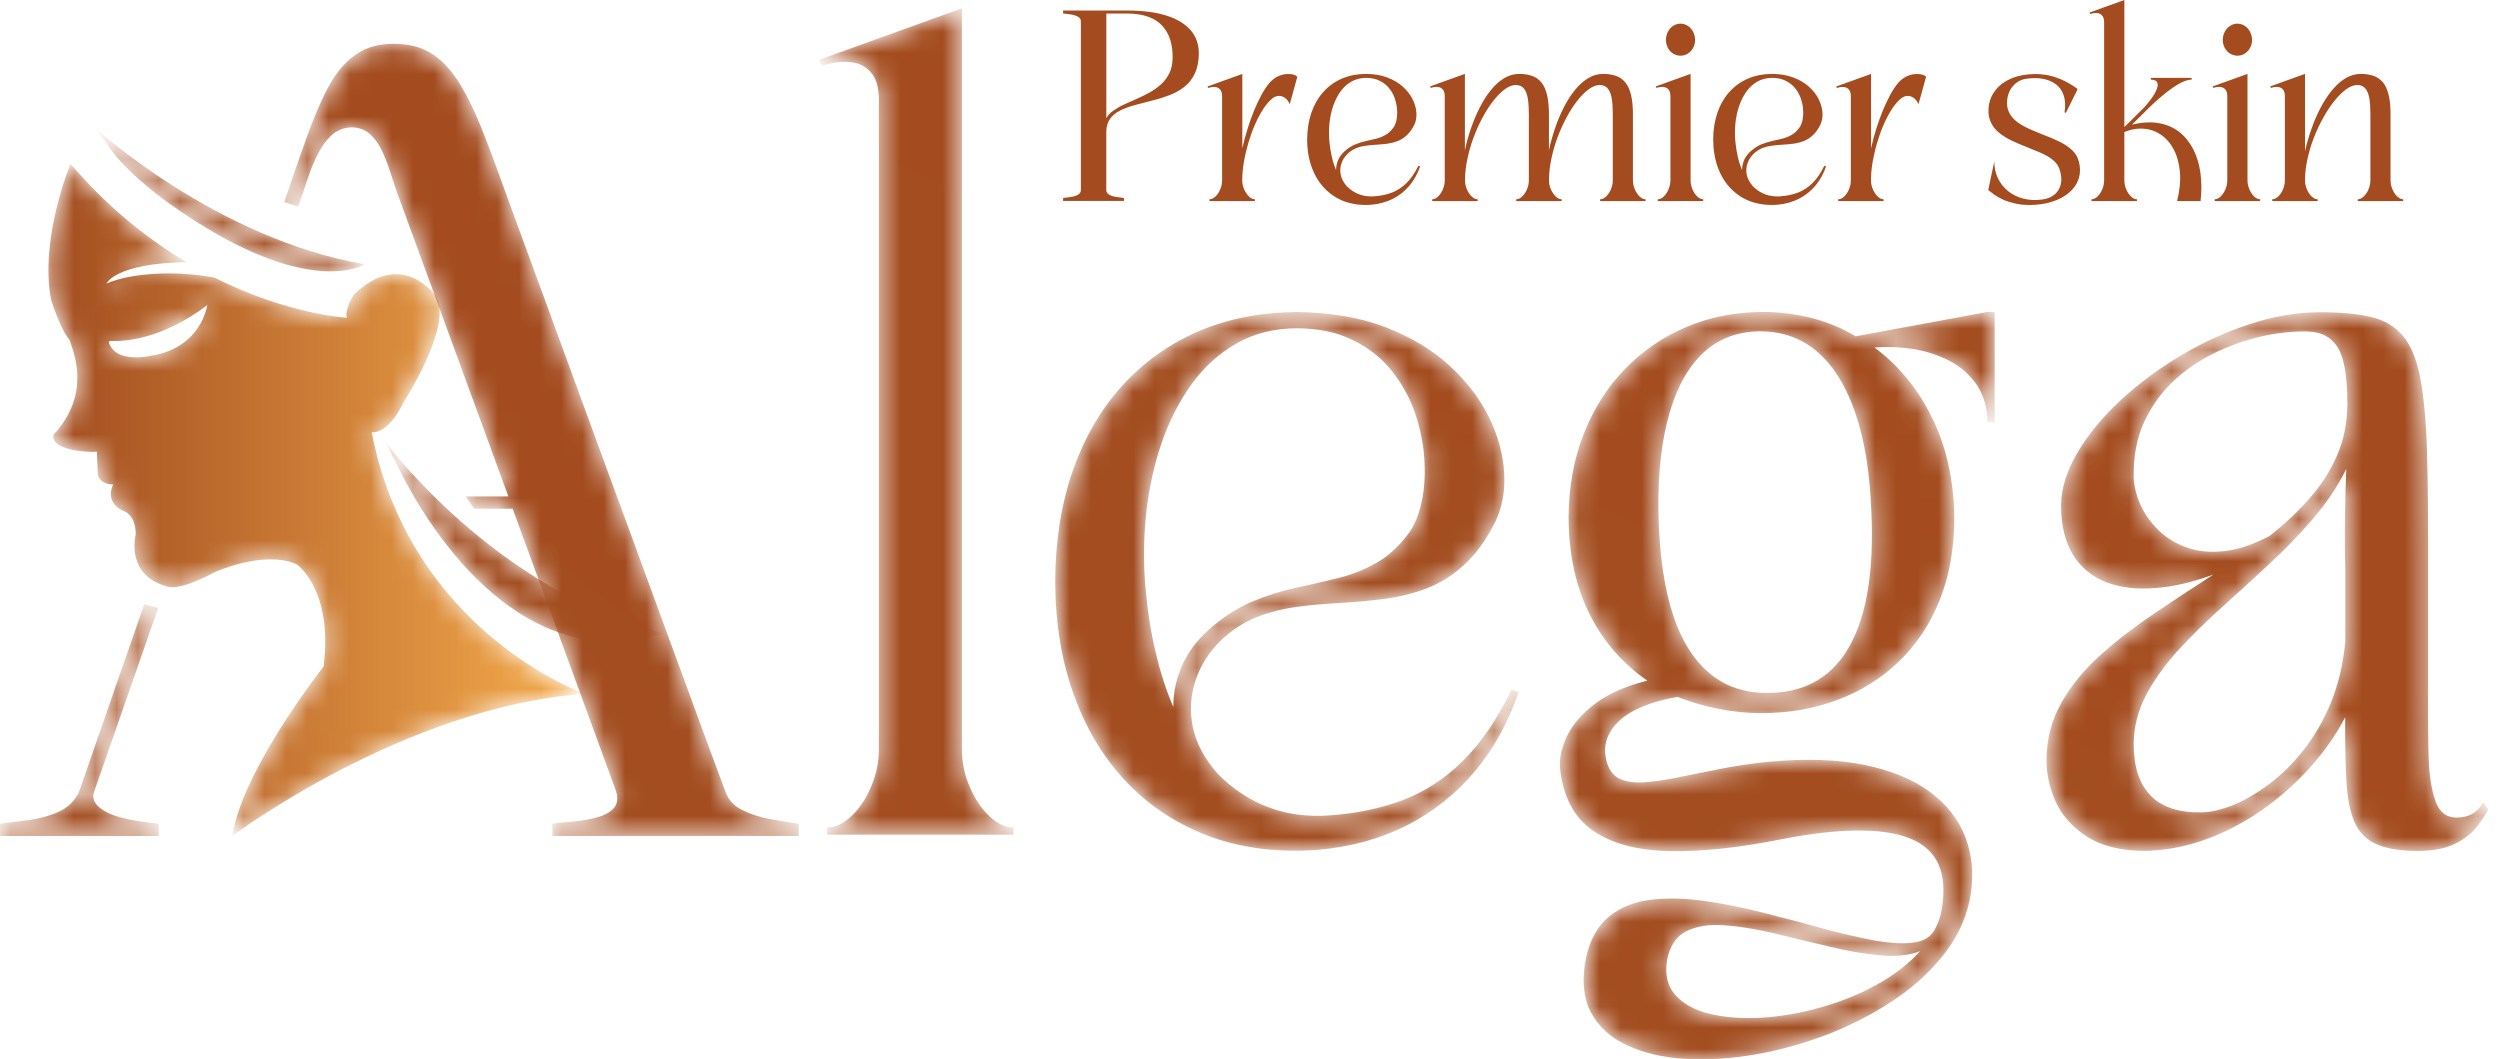 <?xml version="1.0" encoding="UTF-8"?> <svg xmlns="http://www.w3.org/2000/svg" width="118" height="50" viewBox="0 0 118 50" fill="none"><mask id="mask0_88_1345" style="mask-type:luminance" maskUnits="userSpaceOnUse" x="2" y="7" width="26" height="33"><path d="M5.141 16.183C5.128 16.116 5.169 16.085 5.26 16.091C5.788 16.122 7.608 16.054 9.783 14.402C9.783 14.402 9.513 16.425 7.112 16.793C6.444 16.934 5.401 16.946 5.141 16.183ZM3.989 8.472L3.324 7.739C3.324 7.739 1.864 11.242 2.404 14.133C2.404 14.133 2.821 15.518 3.28 16.048C3.449 16.59 4.344 18.549 2.523 20.52C2.341 21.286 4.3 21.363 4.567 21.317L4.607 22.218C4.607 22.218 4.504 22.831 5.339 22.871C5.339 22.871 4.858 23.75 5.923 24.161C5.923 24.161 6.403 24.363 6.403 25.224C6.403 25.224 5.882 27.146 7.884 27.68C7.884 27.68 8.386 27.946 10.097 27.024C10.097 27.024 12.435 25.939 13.998 26.634C13.998 26.634 15.731 27.82 15.27 31.462C15.27 31.462 11.453 36.286 10.954 39.464C10.954 39.464 19.086 33.356 27.592 32.746C27.592 32.746 19.378 29.856 17.542 20.406C17.542 20.406 18.317 20.541 19.067 18.948C19.067 18.948 21.406 15.346 20.571 13.979C20.571 13.979 18.986 11.69 16.688 13.918C16.688 13.918 16.227 14.653 16.374 15.003C16.374 15.003 13.622 14.862 10.125 13.109C8.386 12.769 6.205 12.864 5.025 13.388C5.025 13.388 5.423 12.425 8.798 12.379L8.804 12.382C7.234 11.441 5.577 10.182 3.989 8.472Z" fill="white"></path></mask><g mask="url(#mask0_88_1345)"><path d="M5.141 16.183C5.128 16.119 5.169 16.085 5.26 16.091C5.788 16.122 7.608 16.054 9.783 14.402C9.783 14.402 9.513 16.425 7.112 16.793C6.444 16.934 5.402 16.946 5.141 16.183ZM3.989 8.472L3.324 7.739C3.324 7.739 1.864 11.242 2.407 14.133C2.407 14.133 2.825 15.518 3.283 16.048C3.452 16.59 4.347 18.549 2.526 20.52C2.348 21.286 4.303 21.363 4.57 21.317L4.611 22.218C4.611 22.218 4.507 22.831 5.342 22.871C5.342 22.871 4.862 23.75 5.926 24.161C5.926 24.161 6.406 24.363 6.406 25.224C6.406 25.224 5.885 27.146 7.887 27.68C7.887 27.68 8.39 27.946 10.1 27.024C10.1 27.024 12.439 25.939 14.002 26.634C14.002 26.634 15.734 27.82 15.273 31.462C15.273 31.462 11.456 36.286 10.957 39.464C10.957 39.464 19.09 33.356 27.595 32.746C27.595 32.746 19.381 29.856 17.545 20.406C17.545 20.406 18.32 20.541 19.071 18.948C19.071 18.948 21.409 15.346 20.574 13.976C20.574 13.976 18.989 11.687 16.692 13.915C16.692 13.915 16.233 14.65 16.378 15C16.378 15 13.625 14.859 10.129 13.106C8.39 12.765 6.208 12.861 5.028 13.385C5.028 13.385 5.427 12.422 8.801 12.376L8.807 12.379C7.235 11.441 5.577 10.182 3.989 8.472Z" fill="url(#paint0_linear_88_1345)"></path></g><mask id="mask1_88_1345" style="mask-type:luminance" maskUnits="userSpaceOnUse" x="4" y="6" width="14" height="7"><path d="M5.279 7.132L4.535 6.078C4.535 6.078 10.248 11.288 17.212 12.471C17.212 12.471 14.501 14.261 7.953 9.581C7.956 9.581 6.261 8.401 5.279 7.132Z" fill="white"></path></mask><g mask="url(#mask1_88_1345)"><path d="M5.279 7.132L4.535 6.078C4.535 6.078 10.248 11.288 17.212 12.471C17.212 12.471 14.501 14.261 7.953 9.581C7.956 9.581 6.261 8.401 5.279 7.132Z" fill="url(#paint1_linear_88_1345)"></path></g><mask id="mask2_88_1345" style="mask-type:luminance" maskUnits="userSpaceOnUse" x="18" y="20" width="14" height="11"><path d="M18.735 21.942L18.166 20.82C18.166 20.82 23.295 27.863 31.346 29.901C25.411 31.79 20.966 26.487 18.735 21.942Z" fill="white"></path></mask><g mask="url(#mask2_88_1345)"><path d="M18.735 21.942L18.166 20.82C18.166 20.82 23.295 27.863 31.346 29.901C25.411 31.79 20.966 26.487 18.735 21.942Z" fill="url(#paint2_linear_88_1345)"></path></g><mask id="mask3_88_1345" style="mask-type:luminance" maskUnits="userSpaceOnUse" x="0" y="2" width="38" height="38"><path d="M22.37 24.011H24.196L29.077 37.34C29.184 37.708 29.134 37.99 28.93 38.189C28.716 38.388 28.427 38.526 28.051 38.615C27.68 38.704 27.31 38.759 26.943 38.79C26.572 38.814 26.287 38.845 26.073 38.879V39.455H37.702V38.879C37.266 38.824 36.798 38.741 36.312 38.655C35.828 38.56 35.392 38.413 35.016 38.223C34.639 38.033 34.382 37.751 34.253 37.389C34.243 37.374 34.121 37.046 33.886 36.402C33.647 35.768 33.327 34.894 32.925 33.797C32.514 32.691 32.056 31.431 31.538 30.018C31.02 28.608 30.477 27.116 29.903 25.552C29.328 23.98 28.754 22.417 28.176 20.851C27.602 19.279 27.059 17.795 26.541 16.385C26.023 14.972 25.565 13.716 25.16 12.615C24.758 11.515 24.444 10.651 24.206 10.016C23.977 9.382 23.861 9.054 23.854 9.048C23.427 7.852 23.041 6.826 22.69 5.943C22.329 5.069 21.965 4.346 21.588 3.77C21.212 3.2 20.785 2.768 20.308 2.486C19.83 2.204 19.256 2.069 18.581 2.069C17.9 2.069 17.326 2.222 16.858 2.535C16.381 2.841 15.979 3.289 15.625 3.889C15.273 4.493 14.943 5.229 14.614 6.112C14.294 6.985 13.939 7.996 13.553 9.143C13.553 9.146 13.506 9.281 13.415 9.538C13.61 9.606 13.835 9.679 14.077 9.75L14.291 9.14C14.397 8.796 14.52 8.441 14.652 8.082C14.783 7.721 14.94 7.383 15.119 7.071C15.292 6.758 15.505 6.501 15.744 6.308C15.992 6.115 16.277 6.02 16.607 6.01C16.936 6.02 17.213 6.115 17.436 6.308C17.658 6.501 17.847 6.749 18.001 7.052C18.148 7.365 18.28 7.687 18.396 8.039C18.503 8.383 18.619 8.723 18.726 9.042L23.999 23.431H21.987L22.37 24.011ZM0 38.882V39.458H7.492V38.882C7.294 38.857 7.024 38.827 6.67 38.778C6.318 38.729 5.954 38.658 5.593 38.554C5.232 38.45 4.934 38.306 4.708 38.122C4.476 37.932 4.338 37.677 4.438 37.392L7.473 28.691C7.247 28.642 7.012 28.578 6.808 28.516C6.616 29.077 6.422 29.65 6.293 30.012C5.803 31.416 5.364 32.666 4.987 33.766C4.601 34.867 4.306 35.731 4.083 36.365C3.861 37 3.754 37.328 3.748 37.346C3.544 37.788 3.22 38.106 2.803 38.3C2.376 38.499 1.915 38.627 1.412 38.701C0.913 38.768 0.436 38.827 0 38.882Z" fill="white"></path></mask><g mask="url(#mask3_88_1345)"><path d="M22.37 24.011H24.196L29.077 37.34C29.184 37.708 29.134 37.99 28.93 38.189C28.716 38.388 28.427 38.526 28.051 38.615C27.68 38.704 27.31 38.759 26.943 38.79C26.572 38.814 26.287 38.845 26.073 38.879V39.455H37.702V38.879C37.266 38.824 36.798 38.741 36.312 38.655C35.828 38.56 35.392 38.413 35.016 38.223C34.639 38.033 34.382 37.751 34.253 37.389C34.243 37.374 34.121 37.046 33.883 36.402C33.644 35.768 33.324 34.894 32.922 33.797C32.511 32.691 32.053 31.431 31.535 30.018C31.017 28.608 30.474 27.116 29.899 25.552C29.325 23.98 28.751 22.417 28.173 20.851C27.599 19.279 27.056 17.795 26.538 16.385C26.02 14.972 25.562 13.713 25.157 12.615C24.755 11.515 24.441 10.651 24.203 10.016C23.974 9.382 23.857 9.054 23.851 9.048C23.424 7.852 23.038 6.826 22.687 5.943C22.326 5.069 21.962 4.346 21.585 3.77C21.208 3.2 20.782 2.768 20.304 2.486C19.827 2.204 19.253 2.069 18.578 2.069C17.897 2.069 17.323 2.222 16.855 2.535C16.378 2.841 15.976 3.289 15.621 3.889C15.27 4.49 14.94 5.229 14.611 6.112C14.291 6.985 13.936 7.996 13.55 9.143C13.55 9.149 13.503 9.281 13.412 9.538C13.606 9.606 13.832 9.679 14.074 9.75L14.287 9.14C14.394 8.796 14.517 8.441 14.648 8.082C14.78 7.721 14.937 7.383 15.116 7.071C15.289 6.758 15.502 6.501 15.741 6.308C15.989 6.115 16.274 6.02 16.604 6.01C16.933 6.02 17.21 6.115 17.433 6.308C17.655 6.501 17.844 6.749 17.997 7.052C18.145 7.365 18.277 7.687 18.393 8.039C18.5 8.383 18.616 8.723 18.723 9.042L23.995 23.431H21.984L22.37 24.011ZM0 38.882V39.458H7.492V38.882C7.294 38.857 7.024 38.827 6.67 38.778C6.318 38.729 5.954 38.658 5.593 38.554C5.232 38.45 4.934 38.306 4.705 38.122C4.473 37.932 4.335 37.677 4.435 37.392L7.47 28.691C7.244 28.642 7.009 28.578 6.805 28.516C6.613 29.077 6.419 29.65 6.29 30.012C5.8 31.416 5.361 32.666 4.984 33.766C4.598 34.867 4.303 35.731 4.08 36.365C3.857 37 3.751 37.328 3.744 37.346C3.54 37.788 3.217 38.106 2.8 38.3C2.373 38.499 1.911 38.627 1.409 38.701C0.913 38.768 0.436 38.827 0 38.882Z" fill="url(#paint3_linear_88_1345)"></path></g><mask id="mask4_88_1345" style="mask-type:luminance" maskUnits="userSpaceOnUse" x="38" y="0" width="80" height="50"><path d="M100.709 22.475C100.703 21.528 100.856 20.682 101.192 19.95C101.528 19.208 101.983 18.564 102.554 18.022C103.126 17.479 103.772 17.035 104.479 16.686C105.188 16.336 105.916 16.073 106.657 15.898C107.401 15.723 108.107 15.643 108.785 15.643C109.315 15.643 109.733 15.769 110.025 16.027C110.32 16.281 110.524 16.664 110.63 17.173C110.743 17.682 110.8 18.322 110.794 19.085C110.784 19.962 110.63 20.759 110.31 21.491C109.993 22.224 109.56 22.901 109.005 23.529C108.458 24.152 107.831 24.74 107.121 25.298C106.34 25.712 105.612 25.951 104.959 26.015C104.296 26.086 103.703 26.024 103.188 25.831C102.667 25.641 102.225 25.369 101.861 25.004C101.494 24.645 101.214 24.238 101.02 23.799C100.825 23.352 100.718 22.913 100.709 22.475ZM100.709 35.097C100.718 34.306 100.913 33.558 101.28 32.841C101.654 32.124 102.153 31.431 102.765 30.744C103.386 30.067 104.061 29.399 104.811 28.721C105.555 28.053 106.305 27.373 107.055 26.674C107.806 25.982 108.509 25.264 109.152 24.513C109.795 23.765 110.326 22.975 110.743 22.138C110.718 22.806 110.693 23.523 110.687 24.29C110.671 25.056 110.671 25.865 110.696 26.726V30.312C110.59 31.373 110.36 32.329 110.012 33.181C109.654 34.033 109.227 34.775 108.716 35.418C108.21 36.056 107.661 36.589 107.093 37.018C106.512 37.447 105.96 37.775 105.404 37.999C104.858 38.214 104.378 38.333 103.945 38.342C102.843 38.367 102.037 38.097 101.506 37.545C100.969 36.991 100.709 36.178 100.709 35.097ZM78.292 24.676C78.226 22.852 78.358 21.268 78.684 19.937C79.011 18.598 79.526 17.556 80.235 16.814C80.944 16.073 81.852 15.683 82.944 15.643C84.055 15.619 85 15.938 85.775 16.606C86.55 17.274 87.153 18.255 87.586 19.539C88.019 20.82 88.264 22.374 88.33 24.198C88.452 26.929 88.11 29.019 87.319 30.459C86.528 31.9 85.295 32.651 83.631 32.706C81.983 32.776 80.709 32.13 79.805 30.784C78.895 29.439 78.399 27.401 78.292 24.676ZM73.641 36.338C73.794 37.653 74.319 38.609 75.197 39.213C76.079 39.817 77.26 40.138 78.754 40.169C80.244 40.209 81.983 40.025 83.967 39.636C86.789 39.078 88.844 39.056 90.141 39.571C91.437 40.089 91.936 41.196 91.65 42.885C91.625 43.053 91.594 43.213 91.544 43.357C91.494 43.507 91.431 43.651 91.356 43.795C91.183 44.184 90.841 44.417 90.329 44.488C89.824 44.561 89.187 44.518 88.436 44.383C87.686 44.239 86.855 44.049 85.957 43.801C85.059 43.553 84.136 43.308 83.185 43.069C82.237 42.829 81.308 42.646 80.404 42.52C79.497 42.394 78.659 42.376 77.9 42.471C77.134 42.566 76.487 42.823 75.957 43.252C75.427 43.675 75.059 44.319 74.865 45.18C74.651 46.216 74.727 47.074 75.078 47.761C75.436 48.447 76.007 48.972 76.782 49.33C77.558 49.698 78.471 49.913 79.516 49.977C80.568 50.041 81.679 49.971 82.843 49.772C84.011 49.572 85.169 49.244 86.312 48.806C87.445 48.359 88.499 47.81 89.463 47.157C90.427 46.504 91.217 45.757 91.851 44.92C92.479 44.083 92.871 43.167 93.025 42.17C93.166 41.208 93.076 40.316 92.758 39.495C92.438 38.673 91.886 37.965 91.101 37.383C90.317 36.795 89.29 36.372 88.025 36.108C86.754 35.844 85.244 35.795 83.481 35.955C82.658 36.041 81.873 36.154 81.139 36.304C80.404 36.448 79.727 36.583 79.118 36.709C78.496 36.837 77.95 36.908 77.486 36.932C77.018 36.948 76.638 36.868 76.352 36.703C76.067 36.525 75.879 36.215 75.797 35.762C75.674 35.1 75.894 34.52 76.456 33.999C77.018 33.491 77.925 33.117 79.174 32.893C79.786 33.132 80.423 33.325 81.082 33.451C81.742 33.586 82.429 33.659 83.138 33.659C84.428 33.659 85.627 33.451 86.729 33.037C87.831 32.623 88.791 32.026 89.617 31.235C90.439 30.447 91.086 29.491 91.541 28.351C92.005 27.22 92.234 25.929 92.244 24.48C92.228 22.727 91.892 21.157 91.224 19.778C90.555 18.393 89.642 17.268 88.474 16.401C89.07 16.352 89.679 16.376 90.301 16.471C90.922 16.575 91.49 16.765 92.021 17.035C92.551 17.314 92.975 17.688 93.302 18.166C93.628 18.644 93.801 19.233 93.807 19.934H94.149V14.724H93.807L87.592 15.873C86.955 15.49 86.261 15.205 85.521 15.012C84.777 14.822 83.995 14.724 83.189 14.724C81.898 14.733 80.7 14.963 79.592 15.435C78.484 15.904 77.52 16.566 76.688 17.427C75.856 18.288 75.21 19.306 74.745 20.495C74.281 21.681 74.046 22.987 74.036 24.431C74.046 26.175 74.378 27.698 75.031 28.994C75.684 30.294 76.597 31.336 77.755 32.124C76.704 32.396 75.863 32.761 75.245 33.248C74.623 33.727 74.193 34.245 73.939 34.793C73.681 35.351 73.584 35.86 73.641 36.338ZM78.684 45.324C78.813 44.647 79.124 44.193 79.598 43.954C80.078 43.715 80.674 43.62 81.393 43.675C82.103 43.724 82.878 43.85 83.719 44.049C84.56 44.258 85.408 44.457 86.264 44.662C87.112 44.871 87.922 45.015 88.672 45.085C89.431 45.165 90.084 45.101 90.63 44.895C90.075 45.508 89.381 46.041 88.559 46.489C87.737 46.943 86.855 47.292 85.916 47.556C84.978 47.819 84.055 47.978 83.157 48.034C82.253 48.089 81.443 48.025 80.725 47.856C80.015 47.69 79.469 47.393 79.086 46.973C78.71 46.559 78.578 46.008 78.684 45.324ZM39.036 39.397H47.847V39.063C47.448 39.056 47.062 38.873 46.688 38.514C46.321 38.155 46.01 37.702 45.775 37.144C45.53 36.586 45.408 36.004 45.401 35.382V0.392L38.647 2.829L38.791 3.117C39.275 2.948 39.714 2.893 40.122 2.933C40.53 2.964 40.857 3.132 41.101 3.411C41.356 3.699 41.478 4.119 41.484 4.692V35.379C41.478 36.001 41.356 36.583 41.111 37.141C40.876 37.699 40.565 38.152 40.197 38.511C39.824 38.87 39.438 39.053 39.039 39.06V39.397H39.036ZM54.061 27.686C53.964 26.53 53.98 25.375 54.102 24.219C54.231 23.058 54.469 21.957 54.827 20.912C55.185 19.876 55.659 18.944 56.246 18.132C56.833 17.32 57.542 16.683 58.368 16.21C59.19 15.739 60.138 15.502 61.205 15.493C62.234 15.502 63.113 15.683 63.848 16.051C64.592 16.41 65.194 16.888 65.674 17.485C66.155 18.083 66.522 18.736 66.776 19.453C67.021 20.17 67.175 20.894 67.225 21.611C67.275 22.337 67.241 22.996 67.118 23.609C66.996 24.222 66.801 24.716 66.541 25.099C66.076 25.742 65.561 26.23 64.984 26.555C64.413 26.883 63.801 27.128 63.148 27.287C62.504 27.447 61.836 27.606 61.139 27.747C60.455 27.9 59.761 28.121 59.068 28.409C58.383 28.703 57.705 29.141 57.043 29.73C56.456 30.263 56.039 30.836 55.772 31.459C55.511 32.081 55.38 32.709 55.38 33.362C55.037 32.574 54.761 31.704 54.538 30.75C54.316 29.813 54.158 28.786 54.061 27.686ZM62.187 40.114C63.747 39.979 65.147 39.596 66.406 38.958C67.655 38.321 68.732 37.46 69.626 36.393C70.514 35.327 71.202 34.082 71.682 32.657L71.34 32.562C70.656 33.972 69.89 35.087 69.039 35.924C68.192 36.761 67.244 37.374 66.199 37.772C65.157 38.161 63.998 38.401 62.724 38.489C61.698 38.56 60.74 38.434 59.868 38.1C58.986 37.772 58.195 37.248 57.486 36.531C56.858 35.823 56.465 35.09 56.302 34.324C56.148 33.561 56.189 32.825 56.434 32.108C56.669 31.4 57.071 30.772 57.633 30.22C58.148 29.736 58.71 29.368 59.315 29.129C59.928 28.89 60.571 28.731 61.239 28.642C61.908 28.553 62.586 28.492 63.28 28.458C63.973 28.418 64.657 28.354 65.345 28.268C66.023 28.179 66.682 28.023 67.319 27.781C67.947 27.541 68.543 27.177 69.089 26.68C69.636 26.187 70.125 25.519 70.558 24.673C70.9 23.971 71.048 23.192 70.998 22.316C70.948 21.448 70.712 20.572 70.279 19.686C69.84 18.8 69.218 17.988 68.396 17.24C67.58 16.492 66.569 15.895 65.37 15.432C64.171 14.978 62.784 14.748 61.208 14.73C59.504 14.739 57.953 15.043 56.56 15.64C55.163 16.247 53.964 17.105 52.953 18.221C51.949 19.337 51.174 20.673 50.627 22.236C50.088 23.79 49.811 25.525 49.805 27.447C49.815 29.454 50.116 31.262 50.712 32.871C51.305 34.49 52.147 35.86 53.248 36.991C54.341 38.116 55.646 38.949 57.156 39.501C58.672 40.043 60.345 40.249 62.187 40.114ZM101.151 40.163C102.115 40.154 103.06 39.988 103.998 39.66C104.937 39.335 105.825 38.879 106.672 38.3C107.52 37.717 108.289 37.049 108.973 36.292C109.667 35.535 110.238 34.723 110.693 33.855C110.684 35.041 110.699 36.044 110.75 36.859C110.79 37.671 110.922 38.318 111.133 38.802C111.346 39.289 111.694 39.639 112.178 39.853C112.667 40.062 113.342 40.172 114.218 40.166C114.927 40.148 115.499 40.028 115.922 39.807C116.355 39.578 116.682 39.314 116.917 39.011C117.146 38.707 117.325 38.444 117.448 38.208L117.203 37.873C117.087 38.088 116.924 38.263 116.729 38.391C116.534 38.517 116.264 38.591 115.929 38.591C115.461 38.581 115.138 38.33 114.959 37.818C114.77 37.316 114.664 36.623 114.632 35.746C114.607 34.861 114.598 33.849 114.607 32.712V26.735C114.613 24.602 114.598 22.815 114.557 21.375C114.516 19.934 114.409 18.77 114.246 17.887C114.083 17.001 113.813 16.333 113.44 15.88C113.072 15.426 112.567 15.113 111.914 14.963C111.261 14.804 110.43 14.733 109.419 14.739C108.367 14.748 107.281 14.938 106.164 15.306C105.047 15.674 103.961 16.165 102.909 16.796C101.858 17.424 100.903 18.135 100.062 18.923C99.215 19.711 98.543 20.532 98.047 21.375C97.548 22.227 97.288 23.058 97.281 23.87C97.288 24.835 97.485 25.614 97.859 26.211C98.242 26.809 98.766 27.232 99.425 27.486C100.094 27.732 100.853 27.83 101.716 27.756C102.583 27.692 103.505 27.477 104.472 27.119C103.518 27.732 102.58 28.354 101.651 28.976C100.728 29.598 99.88 30.251 99.121 30.938C98.355 31.621 97.752 32.372 97.294 33.175C96.836 33.987 96.6 34.879 96.594 35.869C96.594 36.602 96.757 37.285 97.074 37.938C97.401 38.591 97.897 39.118 98.578 39.532C99.249 39.939 100.106 40.145 101.151 40.163Z" fill="white"></path></mask><g mask="url(#mask4_88_1345)"><path d="M100.709 22.475C100.703 21.528 100.856 20.682 101.192 19.95C101.528 19.208 101.983 18.564 102.554 18.022C103.126 17.479 103.772 17.035 104.479 16.686C105.188 16.336 105.916 16.073 106.657 15.898C107.401 15.723 108.107 15.643 108.785 15.643C109.315 15.643 109.733 15.769 110.025 16.027C110.32 16.281 110.524 16.664 110.63 17.173C110.743 17.682 110.8 18.322 110.794 19.085C110.784 19.962 110.63 20.759 110.31 21.491C109.993 22.224 109.56 22.901 109.005 23.529C108.458 24.152 107.831 24.74 107.121 25.298C106.34 25.712 105.612 25.951 104.959 26.015C104.296 26.086 103.703 26.024 103.188 25.831C102.667 25.641 102.225 25.369 101.861 25.004C101.494 24.645 101.214 24.238 101.02 23.799C100.825 23.352 100.718 22.913 100.709 22.475ZM100.709 35.097C100.718 34.306 100.913 33.558 101.28 32.841C101.654 32.124 102.153 31.431 102.765 30.744C103.386 30.067 104.061 29.399 104.811 28.721C105.555 28.053 106.305 27.373 107.055 26.674C107.806 25.982 108.509 25.264 109.152 24.513C109.795 23.765 110.326 22.975 110.743 22.138C110.718 22.806 110.693 23.523 110.687 24.29C110.671 25.056 110.671 25.865 110.696 26.726V30.312C110.59 31.373 110.36 32.329 110.012 33.181C109.654 34.033 109.227 34.775 108.716 35.418C108.21 36.056 107.661 36.589 107.093 37.018C106.512 37.447 105.96 37.775 105.404 37.999C104.858 38.214 104.378 38.333 103.945 38.342C102.843 38.367 102.037 38.097 101.506 37.545C100.969 36.991 100.709 36.178 100.709 35.097ZM78.292 24.676C78.226 22.852 78.358 21.268 78.684 19.934C79.011 18.595 79.526 17.553 80.235 16.811C80.944 16.07 81.852 15.68 82.944 15.64C84.055 15.616 85 15.935 85.775 16.603C86.55 17.271 87.153 18.252 87.586 19.536C88.019 20.817 88.264 22.371 88.33 24.195C88.452 26.925 88.11 29.016 87.319 30.456C86.528 31.897 85.298 32.648 83.631 32.703C81.983 32.773 80.712 32.127 79.805 30.781C78.895 29.439 78.399 27.401 78.292 24.676ZM73.641 36.338C73.794 37.653 74.319 38.609 75.197 39.213C76.076 39.817 77.26 40.138 78.754 40.169C80.244 40.209 81.983 40.025 83.967 39.636C86.789 39.078 88.844 39.056 90.144 39.571C91.44 40.089 91.936 41.196 91.654 42.885C91.629 43.053 91.597 43.213 91.547 43.357C91.497 43.507 91.434 43.651 91.359 43.795C91.186 44.184 90.844 44.417 90.332 44.488C89.827 44.561 89.19 44.518 88.44 44.383C87.689 44.239 86.858 44.049 85.96 43.801C85.062 43.553 84.14 43.308 83.185 43.069C82.237 42.829 81.308 42.646 80.404 42.52C79.497 42.394 78.659 42.376 77.9 42.471C77.134 42.566 76.487 42.823 75.957 43.252C75.427 43.675 75.059 44.319 74.865 45.18C74.651 46.216 74.727 47.074 75.078 47.761C75.436 48.447 76.007 48.972 76.782 49.33C77.558 49.698 78.471 49.913 79.516 49.977C80.568 50.041 81.679 49.971 82.843 49.772C84.011 49.572 85.169 49.244 86.312 48.806C87.445 48.359 88.499 47.81 89.463 47.157C90.427 46.504 91.217 45.757 91.851 44.92C92.479 44.083 92.871 43.167 93.025 42.17C93.166 41.208 93.076 40.316 92.758 39.495C92.438 38.673 91.886 37.965 91.101 37.383C90.317 36.795 89.29 36.372 88.025 36.108C86.751 35.844 85.244 35.795 83.481 35.955C82.658 36.041 81.873 36.154 81.139 36.304C80.404 36.448 79.727 36.583 79.115 36.709C78.493 36.837 77.947 36.908 77.482 36.932C77.015 36.948 76.635 36.868 76.349 36.703C76.064 36.525 75.875 36.215 75.794 35.762C75.671 35.1 75.891 34.52 76.456 33.999C77.018 33.491 77.925 33.117 79.174 32.893C79.786 33.132 80.423 33.325 81.082 33.451C81.745 33.586 82.429 33.659 83.138 33.659C84.428 33.659 85.627 33.451 86.729 33.037C87.831 32.623 88.791 32.026 89.617 31.235C90.439 30.447 91.086 29.491 91.541 28.351C92.005 27.22 92.234 25.929 92.244 24.48C92.228 22.727 91.892 21.157 91.224 19.778C90.555 18.393 89.642 17.268 88.474 16.401C89.07 16.352 89.679 16.376 90.301 16.471C90.922 16.575 91.49 16.765 92.021 17.035C92.551 17.314 92.975 17.688 93.302 18.166C93.628 18.644 93.801 19.233 93.807 19.934H94.149V14.724H93.807L87.592 15.873C86.955 15.49 86.261 15.205 85.521 15.012C84.777 14.822 83.995 14.724 83.189 14.724C81.898 14.733 80.7 14.963 79.592 15.435C78.484 15.904 77.52 16.566 76.688 17.427C75.856 18.288 75.21 19.306 74.745 20.495C74.281 21.681 74.046 22.987 74.036 24.431C74.046 26.175 74.378 27.698 75.031 28.994C75.684 30.294 76.597 31.336 77.755 32.124C76.704 32.396 75.863 32.761 75.245 33.248C74.623 33.727 74.193 34.245 73.939 34.793C73.681 35.351 73.584 35.86 73.641 36.338ZM78.684 45.324C78.813 44.647 79.124 44.193 79.598 43.954C80.081 43.715 80.674 43.62 81.393 43.675C82.103 43.724 82.878 43.85 83.719 44.049C84.56 44.258 85.408 44.454 86.264 44.662C87.112 44.871 87.922 45.015 88.672 45.085C89.431 45.165 90.084 45.101 90.63 44.895C90.075 45.508 89.381 46.041 88.559 46.489C87.737 46.943 86.855 47.292 85.916 47.556C84.978 47.819 84.055 47.978 83.157 48.034C82.253 48.089 81.443 48.025 80.725 47.859C80.015 47.694 79.469 47.396 79.086 46.976C78.71 46.559 78.578 46.008 78.684 45.324ZM39.036 39.397H47.847V39.063C47.448 39.056 47.062 38.873 46.688 38.514C46.321 38.155 46.01 37.702 45.775 37.144C45.53 36.586 45.408 36.004 45.401 35.382V0.392L38.647 2.829L38.791 3.117C39.275 2.948 39.714 2.893 40.122 2.933C40.53 2.964 40.857 3.132 41.101 3.411C41.356 3.699 41.478 4.119 41.484 4.692V35.379C41.478 36.001 41.356 36.583 41.111 37.141C40.876 37.699 40.565 38.152 40.197 38.511C39.824 38.87 39.438 39.053 39.039 39.06V39.397H39.036ZM54.061 27.686C53.964 26.53 53.98 25.375 54.102 24.219C54.231 23.058 54.469 21.957 54.827 20.912C55.185 19.876 55.659 18.944 56.246 18.132C56.833 17.32 57.542 16.683 58.368 16.21C59.193 15.739 60.138 15.502 61.205 15.493C62.234 15.502 63.113 15.683 63.848 16.051C64.592 16.41 65.194 16.888 65.674 17.485C66.155 18.083 66.522 18.736 66.776 19.453C67.021 20.17 67.175 20.894 67.225 21.611C67.275 22.337 67.241 22.996 67.118 23.609C66.996 24.222 66.801 24.716 66.541 25.099C66.076 25.742 65.561 26.23 64.984 26.555C64.413 26.883 63.801 27.128 63.148 27.287C62.501 27.447 61.836 27.606 61.139 27.747C60.455 27.9 59.761 28.121 59.068 28.409C58.383 28.703 57.705 29.141 57.043 29.73C56.456 30.263 56.039 30.836 55.772 31.459C55.511 32.081 55.38 32.709 55.38 33.362C55.037 32.574 54.761 31.704 54.538 30.75C54.316 29.813 54.158 28.786 54.061 27.686ZM62.187 40.114C63.744 39.979 65.147 39.596 66.406 38.958C67.655 38.321 68.732 37.46 69.626 36.393C70.514 35.327 71.202 34.082 71.682 32.657L71.34 32.562C70.656 33.972 69.89 35.087 69.039 35.924C68.192 36.761 67.244 37.374 66.199 37.772C65.157 38.161 63.998 38.401 62.724 38.489C61.698 38.56 60.74 38.434 59.868 38.1C58.986 37.772 58.195 37.248 57.486 36.531C56.858 35.823 56.465 35.09 56.302 34.324C56.148 33.561 56.189 32.825 56.434 32.108C56.669 31.4 57.071 30.772 57.633 30.22C58.148 29.736 58.71 29.368 59.315 29.129C59.928 28.89 60.571 28.731 61.239 28.642C61.908 28.553 62.586 28.492 63.28 28.458C63.973 28.418 64.657 28.354 65.345 28.268C66.023 28.179 66.682 28.023 67.319 27.781C67.947 27.541 68.543 27.177 69.089 26.68C69.636 26.187 70.125 25.519 70.558 24.673C70.9 23.971 71.048 23.192 70.998 22.316C70.948 21.448 70.712 20.572 70.279 19.686C69.84 18.8 69.218 17.991 68.396 17.24C67.58 16.492 66.569 15.895 65.37 15.432C64.171 14.978 62.784 14.748 61.208 14.73C59.504 14.739 57.953 15.043 56.56 15.64C55.163 16.247 53.964 17.105 52.953 18.221C51.949 19.337 51.174 20.673 50.627 22.236C50.091 23.79 49.811 25.525 49.805 27.447C49.815 29.454 50.116 31.262 50.712 32.871C51.305 34.49 52.147 35.86 53.248 36.991C54.341 38.116 55.646 38.949 57.156 39.501C58.672 40.043 60.345 40.249 62.187 40.114ZM101.151 40.163C102.115 40.154 103.06 39.988 103.998 39.66C104.937 39.335 105.825 38.879 106.672 38.3C107.52 37.717 108.289 37.049 108.973 36.292C109.667 35.535 110.238 34.723 110.693 33.855C110.684 35.041 110.699 36.044 110.75 36.859C110.79 37.671 110.922 38.318 111.133 38.802C111.346 39.289 111.694 39.639 112.178 39.853C112.667 40.062 113.342 40.172 114.218 40.166C114.927 40.148 115.499 40.028 115.922 39.807C116.355 39.578 116.682 39.314 116.917 39.011C117.146 38.707 117.325 38.444 117.448 38.208L117.203 37.873C117.087 38.088 116.924 38.263 116.729 38.391C116.534 38.517 116.264 38.591 115.929 38.591C115.461 38.581 115.138 38.33 114.959 37.818C114.77 37.316 114.664 36.623 114.632 35.746C114.607 34.861 114.598 33.849 114.607 32.712V26.735C114.613 24.602 114.598 22.815 114.557 21.375C114.516 19.934 114.409 18.77 114.246 17.887C114.083 17.001 113.813 16.333 113.44 15.88C113.072 15.426 112.567 15.113 111.914 14.963C111.261 14.804 110.43 14.733 109.419 14.739C108.367 14.748 107.281 14.938 106.164 15.306C105.047 15.674 103.961 16.165 102.909 16.796C101.858 17.424 100.903 18.135 100.062 18.923C99.215 19.711 98.543 20.532 98.047 21.375C97.548 22.227 97.288 23.058 97.281 23.87C97.288 24.835 97.485 25.614 97.859 26.211C98.242 26.809 98.766 27.232 99.425 27.486C100.094 27.732 100.853 27.83 101.716 27.756C102.583 27.692 103.505 27.477 104.472 27.119C103.518 27.732 102.58 28.354 101.651 28.976C100.728 29.598 99.88 30.251 99.121 30.938C98.355 31.621 97.752 32.372 97.294 33.175C96.836 33.987 96.6 34.879 96.594 35.869C96.594 36.602 96.757 37.285 97.074 37.938C97.401 38.591 97.897 39.118 98.578 39.532C99.249 39.939 100.106 40.145 101.151 40.163Z" fill="url(#paint4_linear_88_1345)"></path></g><path fill-rule="evenodd" clip-rule="evenodd" d="M107.25 9.406V9.489H109.394V9.406C109.297 9.406 109.202 9.36 109.111 9.274C109.02 9.186 108.945 9.075 108.888 8.94C108.829 8.806 108.797 8.665 108.797 8.511C108.797 8.183 108.835 7.846 108.914 7.5C108.989 7.154 109.092 6.81 109.224 6.476C109.356 6.142 109.504 5.826 109.673 5.529C109.84 5.232 110.012 4.971 110.197 4.745C110.383 4.518 110.565 4.34 110.747 4.208C110.929 4.079 111.101 4.012 111.264 4.012C111.437 4.015 111.566 4.073 111.657 4.19C111.748 4.306 111.807 4.469 111.839 4.677C111.87 4.886 111.883 5.128 111.883 5.407V8.511C111.88 8.665 111.851 8.806 111.792 8.94C111.735 9.075 111.66 9.186 111.569 9.274C111.478 9.36 111.384 9.406 111.286 9.406V9.489H113.43V9.406C113.333 9.406 113.242 9.36 113.148 9.274C113.06 9.186 112.981 9.075 112.925 8.94C112.865 8.806 112.834 8.665 112.834 8.511V5.407C112.834 5.036 112.806 4.726 112.743 4.478C112.683 4.23 112.595 4.033 112.476 3.889C112.357 3.745 112.206 3.641 112.03 3.58C111.855 3.519 111.647 3.488 111.418 3.488C111.167 3.491 110.926 3.561 110.696 3.702C110.467 3.84 110.257 4.033 110.059 4.276C109.861 4.521 109.683 4.797 109.519 5.109C109.359 5.422 109.215 5.75 109.096 6.099C108.973 6.446 108.876 6.792 108.797 7.138V3.488L107.153 4.079L107.19 4.15C107.307 4.11 107.413 4.095 107.514 4.104C107.614 4.113 107.693 4.153 107.752 4.22C107.812 4.291 107.843 4.392 107.846 4.533V8.511C107.843 8.665 107.815 8.806 107.755 8.94C107.699 9.075 107.624 9.186 107.533 9.274C107.438 9.36 107.347 9.406 107.25 9.406ZM104.915 1.885C104.918 2.026 104.949 2.152 105.009 2.262C105.072 2.375 105.15 2.464 105.257 2.529C105.361 2.593 105.477 2.627 105.605 2.63C105.734 2.627 105.85 2.596 105.954 2.529C106.057 2.464 106.139 2.375 106.202 2.262C106.265 2.152 106.296 2.026 106.296 1.885C106.293 1.744 106.261 1.615 106.202 1.499C106.139 1.385 106.06 1.29 105.954 1.223C105.85 1.152 105.734 1.119 105.605 1.116C105.477 1.119 105.361 1.152 105.257 1.223C105.153 1.29 105.072 1.385 105.009 1.499C104.949 1.615 104.918 1.741 104.915 1.885ZM104.535 9.489H106.679V9.406C106.582 9.406 106.487 9.36 106.396 9.274C106.305 9.186 106.233 9.075 106.173 8.94C106.114 8.806 106.082 8.665 106.082 8.511V3.488L104.438 4.079L104.472 4.15C104.588 4.11 104.695 4.095 104.796 4.104C104.896 4.116 104.974 4.153 105.034 4.22C105.094 4.291 105.125 4.392 105.128 4.533V8.511C105.125 8.665 105.097 8.806 105.037 8.94C104.981 9.075 104.902 9.186 104.814 9.274C104.723 9.36 104.629 9.406 104.532 9.406V9.489H104.535ZM102.759 9.489H103.867C103.92 9.017 103.917 8.573 103.86 8.156C103.801 7.742 103.688 7.368 103.518 7.037C103.349 6.709 103.129 6.439 102.856 6.225C102.583 6.013 102.259 5.875 101.889 5.811C101.516 5.747 101.095 5.771 100.627 5.885L101.484 5.036C101.651 4.876 101.826 4.717 102.002 4.567C102.181 4.414 102.354 4.279 102.529 4.156C102.702 4.033 102.865 3.938 103.022 3.868C103.179 3.797 103.32 3.761 103.446 3.758V3.675H101.519V3.758H101.506C101.673 3.761 101.779 3.804 101.817 3.883C101.858 3.966 101.851 4.073 101.801 4.205C101.751 4.337 101.669 4.481 101.56 4.634C101.45 4.787 101.327 4.935 101.195 5.082L100.279 5.989H100.27V0L98.625 0.592L98.659 0.662C98.779 0.622 98.882 0.607 98.983 0.616C99.083 0.625 99.162 0.665 99.221 0.733C99.284 0.803 99.312 0.904 99.315 1.045V8.511C99.312 8.665 99.284 8.806 99.224 8.94C99.168 9.075 99.093 9.186 99.001 9.274C98.91 9.36 98.816 9.406 98.719 9.406V9.489H100.863V9.406C100.765 9.406 100.671 9.36 100.583 9.274C100.492 9.186 100.417 9.075 100.361 8.94C100.301 8.806 100.27 8.665 100.27 8.511V6.231C100.596 6.099 100.907 6.05 101.211 6.078C101.512 6.105 101.782 6.207 102.024 6.378C102.266 6.55 102.464 6.786 102.614 7.083C102.768 7.38 102.859 7.73 102.894 8.134C102.928 8.545 102.881 8.993 102.759 9.489ZM95.803 9.676C96.177 9.673 96.519 9.627 96.833 9.529C97.147 9.434 97.413 9.296 97.633 9.118C97.853 8.937 98.01 8.723 98.101 8.471C98.189 8.22 98.201 7.938 98.123 7.626C98.066 7.414 97.963 7.236 97.802 7.086C97.646 6.939 97.454 6.807 97.234 6.7C97.012 6.59 96.779 6.488 96.534 6.397C96.29 6.302 96.051 6.203 95.819 6.102C95.587 6.001 95.383 5.885 95.207 5.753C95.028 5.621 94.899 5.459 94.814 5.275C94.73 5.091 94.708 4.864 94.755 4.6C94.789 4.432 94.849 4.285 94.934 4.162C95.019 4.037 95.125 3.935 95.248 3.859C95.37 3.782 95.505 3.736 95.649 3.715C95.932 3.678 96.192 3.678 96.428 3.721C96.666 3.764 96.87 3.85 97.04 3.978C97.209 4.104 97.329 4.279 97.404 4.496C97.479 4.717 97.495 4.981 97.448 5.296L97.507 5.333L98.066 4.205L98.007 4.159C97.915 4.092 97.809 4.024 97.68 3.948C97.551 3.871 97.407 3.801 97.244 3.73C97.081 3.663 96.902 3.604 96.704 3.561C96.506 3.519 96.293 3.497 96.064 3.494C95.637 3.497 95.27 3.565 94.959 3.693C94.648 3.819 94.4 3.997 94.218 4.217C94.033 4.438 93.92 4.683 93.876 4.959C93.835 5.247 93.854 5.495 93.939 5.704C94.023 5.912 94.149 6.09 94.322 6.237C94.494 6.384 94.695 6.51 94.918 6.62C95.141 6.728 95.376 6.829 95.615 6.921C95.856 7.016 96.082 7.108 96.302 7.203C96.522 7.298 96.71 7.405 96.867 7.527C97.027 7.647 97.137 7.791 97.2 7.96C97.291 8.22 97.316 8.453 97.278 8.658C97.237 8.864 97.143 9.032 96.996 9.164C96.848 9.296 96.654 9.379 96.415 9.415C96.092 9.461 95.791 9.449 95.514 9.379C95.238 9.308 94.996 9.192 94.789 9.026C94.582 8.861 94.419 8.658 94.306 8.419C94.19 8.18 94.13 7.917 94.13 7.622L93.845 8.971C93.929 9.039 94.027 9.112 94.14 9.195C94.256 9.274 94.391 9.351 94.544 9.422C94.701 9.492 94.883 9.55 95.094 9.599C95.298 9.651 95.533 9.673 95.803 9.676ZM86.764 9.406V9.489H88.907V9.406C88.81 9.406 88.716 9.36 88.625 9.274C88.534 9.186 88.462 9.075 88.402 8.94C88.342 8.806 88.311 8.665 88.311 8.511C88.311 8.235 88.336 7.947 88.389 7.641C88.443 7.337 88.512 7.034 88.603 6.728C88.694 6.424 88.797 6.136 88.92 5.86C89.039 5.587 89.171 5.345 89.309 5.131C89.45 4.919 89.592 4.754 89.742 4.637C89.84 4.564 89.937 4.527 90.04 4.527C90.144 4.527 90.241 4.558 90.332 4.625C90.42 4.689 90.496 4.79 90.552 4.919L90.91 3.629C90.875 3.58 90.809 3.543 90.715 3.519C90.618 3.494 90.508 3.488 90.379 3.497C90.248 3.509 90.116 3.546 89.981 3.611C89.843 3.675 89.717 3.776 89.598 3.908C89.469 4.061 89.341 4.251 89.218 4.478C89.096 4.705 88.976 4.956 88.863 5.232C88.75 5.511 88.647 5.796 88.553 6.099C88.459 6.4 88.38 6.7 88.314 7.003V3.491L86.669 4.082L86.704 4.153C86.82 4.113 86.927 4.098 87.027 4.107C87.128 4.116 87.206 4.156 87.266 4.223C87.326 4.294 87.357 4.395 87.36 4.536V8.514C87.36 8.668 87.329 8.809 87.269 8.943C87.213 9.078 87.137 9.189 87.046 9.278C86.955 9.36 86.861 9.406 86.764 9.406ZM81.905 6.639C81.88 6.36 81.886 6.078 81.914 5.796C81.946 5.514 82.005 5.244 82.09 4.993C82.178 4.741 82.294 4.515 82.435 4.315C82.58 4.119 82.752 3.963 82.95 3.85C83.151 3.736 83.38 3.678 83.641 3.675C83.892 3.678 84.105 3.721 84.284 3.813C84.466 3.902 84.611 4.015 84.73 4.162C84.846 4.309 84.937 4.466 84.996 4.64C85.056 4.815 85.094 4.99 85.106 5.164C85.119 5.342 85.109 5.502 85.081 5.652C85.053 5.802 85.003 5.921 84.94 6.013C84.827 6.17 84.701 6.289 84.56 6.369C84.422 6.449 84.272 6.51 84.115 6.547C83.958 6.583 83.794 6.623 83.628 6.66C83.462 6.697 83.292 6.752 83.123 6.819C82.956 6.89 82.793 6.997 82.63 7.141C82.486 7.27 82.385 7.411 82.319 7.561C82.256 7.714 82.225 7.868 82.225 8.024C82.14 7.834 82.074 7.622 82.021 7.39C81.968 7.157 81.93 6.908 81.905 6.639ZM83.882 9.664C84.262 9.63 84.601 9.538 84.909 9.382C85.21 9.229 85.474 9.017 85.693 8.757C85.91 8.496 86.076 8.193 86.192 7.849L86.108 7.825C85.941 8.168 85.756 8.438 85.549 8.643C85.342 8.845 85.113 8.996 84.858 9.094C84.604 9.189 84.322 9.247 84.014 9.268C83.763 9.284 83.531 9.253 83.317 9.173C83.104 9.094 82.909 8.965 82.737 8.793C82.586 8.619 82.489 8.441 82.448 8.257C82.41 8.07 82.42 7.892 82.479 7.718C82.536 7.546 82.636 7.393 82.771 7.258C82.897 7.138 83.035 7.049 83.179 6.991C83.327 6.933 83.484 6.893 83.647 6.875C83.81 6.853 83.973 6.838 84.143 6.829C84.309 6.819 84.479 6.804 84.645 6.783C84.811 6.761 84.971 6.721 85.125 6.663C85.279 6.605 85.423 6.516 85.555 6.393C85.69 6.274 85.806 6.111 85.913 5.906C85.995 5.738 86.032 5.544 86.02 5.333C86.01 5.122 85.951 4.91 85.847 4.692C85.74 4.478 85.59 4.279 85.389 4.098C85.191 3.917 84.943 3.77 84.651 3.66C84.359 3.549 84.023 3.491 83.638 3.488C83.223 3.491 82.847 3.565 82.507 3.709C82.168 3.856 81.877 4.064 81.629 4.337C81.384 4.61 81.195 4.935 81.064 5.315C80.932 5.692 80.866 6.115 80.863 6.583C80.866 7.071 80.938 7.512 81.083 7.904C81.227 8.297 81.431 8.631 81.701 8.907C81.968 9.179 82.285 9.385 82.652 9.517C83.029 9.645 83.433 9.697 83.882 9.664ZM78.631 1.885C78.634 2.026 78.666 2.152 78.725 2.262C78.788 2.375 78.867 2.464 78.97 2.529C79.077 2.593 79.19 2.627 79.319 2.63C79.447 2.627 79.563 2.596 79.667 2.529C79.771 2.464 79.852 2.375 79.915 2.262C79.978 2.152 80.009 2.026 80.009 1.885C80.006 1.744 79.975 1.615 79.915 1.499C79.852 1.385 79.774 1.29 79.667 1.223C79.56 1.152 79.447 1.119 79.319 1.116C79.19 1.119 79.074 1.152 78.97 1.223C78.867 1.29 78.785 1.385 78.725 1.499C78.666 1.615 78.634 1.741 78.631 1.885ZM78.248 9.489H80.392V9.406C80.295 9.406 80.201 9.36 80.109 9.274C80.019 9.186 79.943 9.075 79.887 8.94C79.827 8.806 79.799 8.665 79.796 8.511V3.488L78.151 4.079L78.189 4.15C78.305 4.11 78.412 4.095 78.512 4.104C78.612 4.116 78.691 4.153 78.751 4.22C78.813 4.291 78.841 4.392 78.845 4.533V8.511C78.841 8.665 78.813 8.806 78.754 8.94C78.697 9.075 78.622 9.186 78.531 9.274C78.44 9.36 78.346 9.406 78.248 9.406V9.489ZM67.602 9.406V9.489H69.746V9.406C69.648 9.406 69.554 9.36 69.463 9.274C69.372 9.186 69.297 9.075 69.24 8.94C69.18 8.806 69.152 8.665 69.149 8.511C69.149 8.183 69.187 7.846 69.262 7.5C69.334 7.154 69.432 6.81 69.557 6.476C69.683 6.142 69.824 5.826 69.987 5.529C70.147 5.232 70.317 4.971 70.496 4.745C70.674 4.518 70.853 4.34 71.032 4.208C71.211 4.079 71.381 4.012 71.544 4.012C71.717 4.015 71.848 4.073 71.936 4.19C72.027 4.306 72.087 4.469 72.118 4.677C72.15 4.886 72.162 5.128 72.162 5.407V8.511C72.159 8.665 72.131 8.806 72.071 8.94C72.015 9.075 71.939 9.186 71.848 9.274C71.757 9.36 71.663 9.406 71.566 9.406V9.489H73.71V9.406C73.612 9.406 73.518 9.36 73.427 9.274C73.339 9.186 73.264 9.075 73.204 8.94C73.145 8.806 73.113 8.665 73.113 8.511C73.113 8.183 73.151 7.846 73.223 7.5C73.295 7.154 73.393 6.81 73.518 6.476C73.644 6.142 73.788 5.826 73.948 5.529C74.108 5.232 74.278 4.971 74.457 4.745C74.636 4.518 74.814 4.34 74.993 4.208C75.172 4.079 75.342 4.012 75.505 4.012C75.678 4.015 75.809 4.073 75.897 4.19C75.988 4.306 76.048 4.469 76.079 4.677C76.111 4.886 76.123 5.128 76.123 5.407V8.511C76.123 8.665 76.092 8.806 76.032 8.94C75.976 9.075 75.897 9.186 75.809 9.274C75.719 9.36 75.624 9.406 75.527 9.406V9.489H77.671V9.406C77.573 9.406 77.479 9.36 77.388 9.274C77.3 9.186 77.225 9.075 77.165 8.94C77.106 8.806 77.078 8.665 77.074 8.511V5.407C77.074 5.036 77.046 4.726 76.983 4.478C76.924 4.23 76.833 4.033 76.713 3.889C76.594 3.745 76.447 3.641 76.271 3.58C76.092 3.519 75.891 3.488 75.656 3.488C75.405 3.491 75.169 3.561 74.946 3.699C74.724 3.837 74.516 4.024 74.325 4.263C74.133 4.502 73.961 4.775 73.804 5.085C73.647 5.391 73.509 5.719 73.396 6.062C73.28 6.406 73.182 6.749 73.11 7.092V5.407C73.11 5.036 73.079 4.726 73.019 4.478C72.96 4.23 72.872 4.033 72.752 3.889C72.633 3.745 72.486 3.641 72.307 3.58C72.131 3.519 71.927 3.488 71.695 3.488C71.444 3.491 71.208 3.561 70.982 3.699C70.759 3.837 70.552 4.024 70.361 4.263C70.169 4.502 69.997 4.775 69.84 5.085C69.683 5.391 69.548 5.719 69.428 6.062C69.312 6.406 69.215 6.749 69.143 7.092V3.488L67.498 4.079L67.536 4.15C67.652 4.11 67.759 4.095 67.859 4.104C67.96 4.113 68.038 4.153 68.098 4.22C68.157 4.291 68.189 4.392 68.192 4.533V8.511C68.189 8.665 68.16 8.806 68.101 8.94C68.044 9.075 67.969 9.186 67.878 9.274C67.793 9.36 67.699 9.406 67.602 9.406ZM62.743 6.639C62.721 6.36 62.724 6.078 62.752 5.796C62.784 5.514 62.843 5.244 62.928 4.993C63.016 4.741 63.132 4.515 63.273 4.315C63.415 4.119 63.587 3.963 63.788 3.85C63.989 3.736 64.218 3.678 64.479 3.675C64.73 3.678 64.943 3.721 65.122 3.813C65.301 3.902 65.449 4.015 65.565 4.162C65.684 4.309 65.772 4.466 65.832 4.64C65.891 4.815 65.929 4.99 65.941 5.164C65.954 5.342 65.945 5.502 65.916 5.652C65.888 5.802 65.838 5.921 65.775 6.013C65.662 6.17 65.537 6.289 65.395 6.369C65.257 6.449 65.106 6.51 64.95 6.547C64.793 6.583 64.629 6.623 64.463 6.66C64.297 6.697 64.127 6.752 63.958 6.819C63.791 6.89 63.625 6.997 63.465 7.141C63.324 7.27 63.22 7.411 63.157 7.561C63.094 7.714 63.063 7.868 63.063 8.024C62.978 7.834 62.913 7.622 62.859 7.39C62.806 7.157 62.768 6.908 62.743 6.639ZM64.72 9.664C65.1 9.63 65.442 9.538 65.747 9.382C66.051 9.229 66.312 9.017 66.531 8.757C66.748 8.496 66.914 8.193 67.031 7.849L66.946 7.825C66.779 8.168 66.594 8.438 66.384 8.643C66.177 8.845 65.948 8.996 65.693 9.094C65.439 9.189 65.157 9.247 64.846 9.268C64.595 9.284 64.363 9.253 64.152 9.173C63.939 9.094 63.744 8.965 63.572 8.793C63.418 8.619 63.324 8.441 63.283 8.257C63.245 8.07 63.255 7.892 63.314 7.718C63.371 7.546 63.468 7.393 63.606 7.258C63.732 7.138 63.87 7.049 64.014 6.991C64.162 6.933 64.319 6.893 64.482 6.875C64.645 6.853 64.808 6.838 64.978 6.829C65.147 6.819 65.314 6.804 65.48 6.783C65.643 6.761 65.803 6.721 65.96 6.663C66.111 6.605 66.258 6.516 66.39 6.393C66.525 6.274 66.641 6.111 66.748 5.906C66.833 5.738 66.867 5.544 66.855 5.333C66.842 5.122 66.786 4.91 66.679 4.692C66.572 4.478 66.422 4.279 66.221 4.098C66.023 3.917 65.778 3.77 65.486 3.66C65.194 3.549 64.859 3.491 64.472 3.488C64.058 3.491 63.681 3.565 63.339 3.709C63 3.856 62.709 4.064 62.464 4.337C62.219 4.61 62.031 4.935 61.899 5.315C61.77 5.692 61.701 6.115 61.698 6.583C61.698 7.071 61.773 7.512 61.917 7.904C62.062 8.297 62.266 8.631 62.536 8.907C62.803 9.179 63.12 9.385 63.487 9.517C63.867 9.645 64.272 9.697 64.72 9.664ZM57.087 9.406V9.489H59.231V9.406C59.133 9.406 59.042 9.36 58.948 9.274C58.86 9.186 58.785 9.075 58.725 8.94C58.666 8.806 58.634 8.665 58.634 8.511C58.634 8.235 58.66 7.947 58.713 7.641C58.763 7.337 58.835 7.034 58.926 6.728C59.017 6.424 59.121 6.136 59.243 5.86C59.363 5.587 59.494 5.345 59.633 5.131C59.774 4.919 59.918 4.754 60.066 4.637C60.163 4.564 60.263 4.527 60.367 4.527C60.471 4.527 60.568 4.558 60.656 4.625C60.747 4.689 60.819 4.79 60.876 4.919L61.233 3.629C61.199 3.58 61.133 3.543 61.039 3.519C60.944 3.494 60.831 3.488 60.703 3.497C60.574 3.509 60.439 3.546 60.304 3.611C60.169 3.675 60.041 3.776 59.921 3.908C59.793 4.061 59.664 4.251 59.541 4.478C59.419 4.705 59.3 4.956 59.187 5.232C59.074 5.511 58.97 5.796 58.879 6.099C58.785 6.4 58.703 6.7 58.638 7.003V3.491L56.993 4.082L57.027 4.153C57.147 4.113 57.25 4.098 57.351 4.107C57.451 4.116 57.53 4.156 57.589 4.223C57.652 4.294 57.68 4.395 57.683 4.536V8.514C57.68 8.668 57.652 8.809 57.592 8.943C57.536 9.078 57.461 9.189 57.37 9.278C57.275 9.36 57.184 9.406 57.087 9.406ZM52.216 0.638H53.204C53.6 0.641 53.933 0.693 54.209 0.794C54.485 0.898 54.705 1.042 54.871 1.229C55.041 1.416 55.16 1.637 55.238 1.888C55.314 2.142 55.351 2.418 55.348 2.719C55.345 2.994 55.298 3.234 55.201 3.439C55.103 3.644 54.975 3.822 54.812 3.969C54.651 4.119 54.469 4.248 54.269 4.361C54.071 4.472 53.864 4.576 53.653 4.665C53.446 4.757 53.242 4.849 53.051 4.935C52.859 5.023 52.69 5.122 52.545 5.226C52.398 5.327 52.288 5.446 52.219 5.581V0.638H52.216ZM50.179 0.5V0.638C50.257 0.647 50.342 0.656 50.436 0.665C50.53 0.677 50.621 0.693 50.709 0.717C50.797 0.742 50.869 0.775 50.929 0.821C50.985 0.867 51.014 0.929 51.017 1.008V8.974C51.014 9.051 50.985 9.112 50.929 9.158C50.872 9.204 50.797 9.241 50.709 9.262C50.621 9.284 50.53 9.302 50.436 9.314C50.342 9.327 50.257 9.336 50.179 9.345V9.483H53.051V9.345C52.978 9.336 52.894 9.327 52.8 9.314C52.702 9.305 52.614 9.287 52.526 9.262C52.435 9.238 52.363 9.204 52.307 9.158C52.25 9.112 52.219 9.051 52.216 8.974V6.228C52.219 5.971 52.282 5.762 52.404 5.597C52.526 5.434 52.69 5.302 52.9 5.201C53.107 5.103 53.339 5.017 53.6 4.95C53.857 4.879 54.127 4.812 54.403 4.741C54.68 4.674 54.946 4.588 55.204 4.49C55.464 4.389 55.697 4.26 55.904 4.098C56.111 3.935 56.277 3.724 56.397 3.466C56.519 3.209 56.582 2.89 56.585 2.507C56.582 2.084 56.453 1.722 56.196 1.422C55.935 1.125 55.555 0.892 55.053 0.736C54.548 0.576 53.933 0.497 53.201 0.497H50.179V0.5Z" fill="#A44C1F"></path><defs><linearGradient id="paint0_linear_88_1345" x1="2.316" y1="23.597" x2="27.591" y2="23.597" gradientUnits="userSpaceOnUse"><stop stop-color="#A34D20"></stop><stop offset="1" stop-color="#F5AC4C"></stop></linearGradient><linearGradient id="paint1_linear_88_1345" x1="6.83" y1="12.012" x2="9.832" y2="4.746" gradientUnits="userSpaceOnUse"><stop stop-color="#A34D20"></stop><stop offset="1" stop-color="#A44C1F"></stop></linearGradient><linearGradient id="paint2_linear_88_1345" x1="20.569" y1="29.211" x2="25.696" y2="20.076" gradientUnits="userSpaceOnUse"><stop stop-color="#A34D20"></stop><stop offset="1" stop-color="#A44C1F"></stop></linearGradient><linearGradient id="paint3_linear_88_1345" x1="12.519" y1="39.586" x2="35.492" y2="9.937" gradientUnits="userSpaceOnUse"><stop stop-color="#A34D20"></stop><stop offset="1" stop-color="#A44C1F"></stop></linearGradient><linearGradient id="paint4_linear_88_1345" x1="50.361" y1="43.041" x2="75.272" y2="-7.635" gradientUnits="userSpaceOnUse"><stop stop-color="#A34D20"></stop><stop offset="1" stop-color="#A44C1F"></stop></linearGradient></defs></svg> 